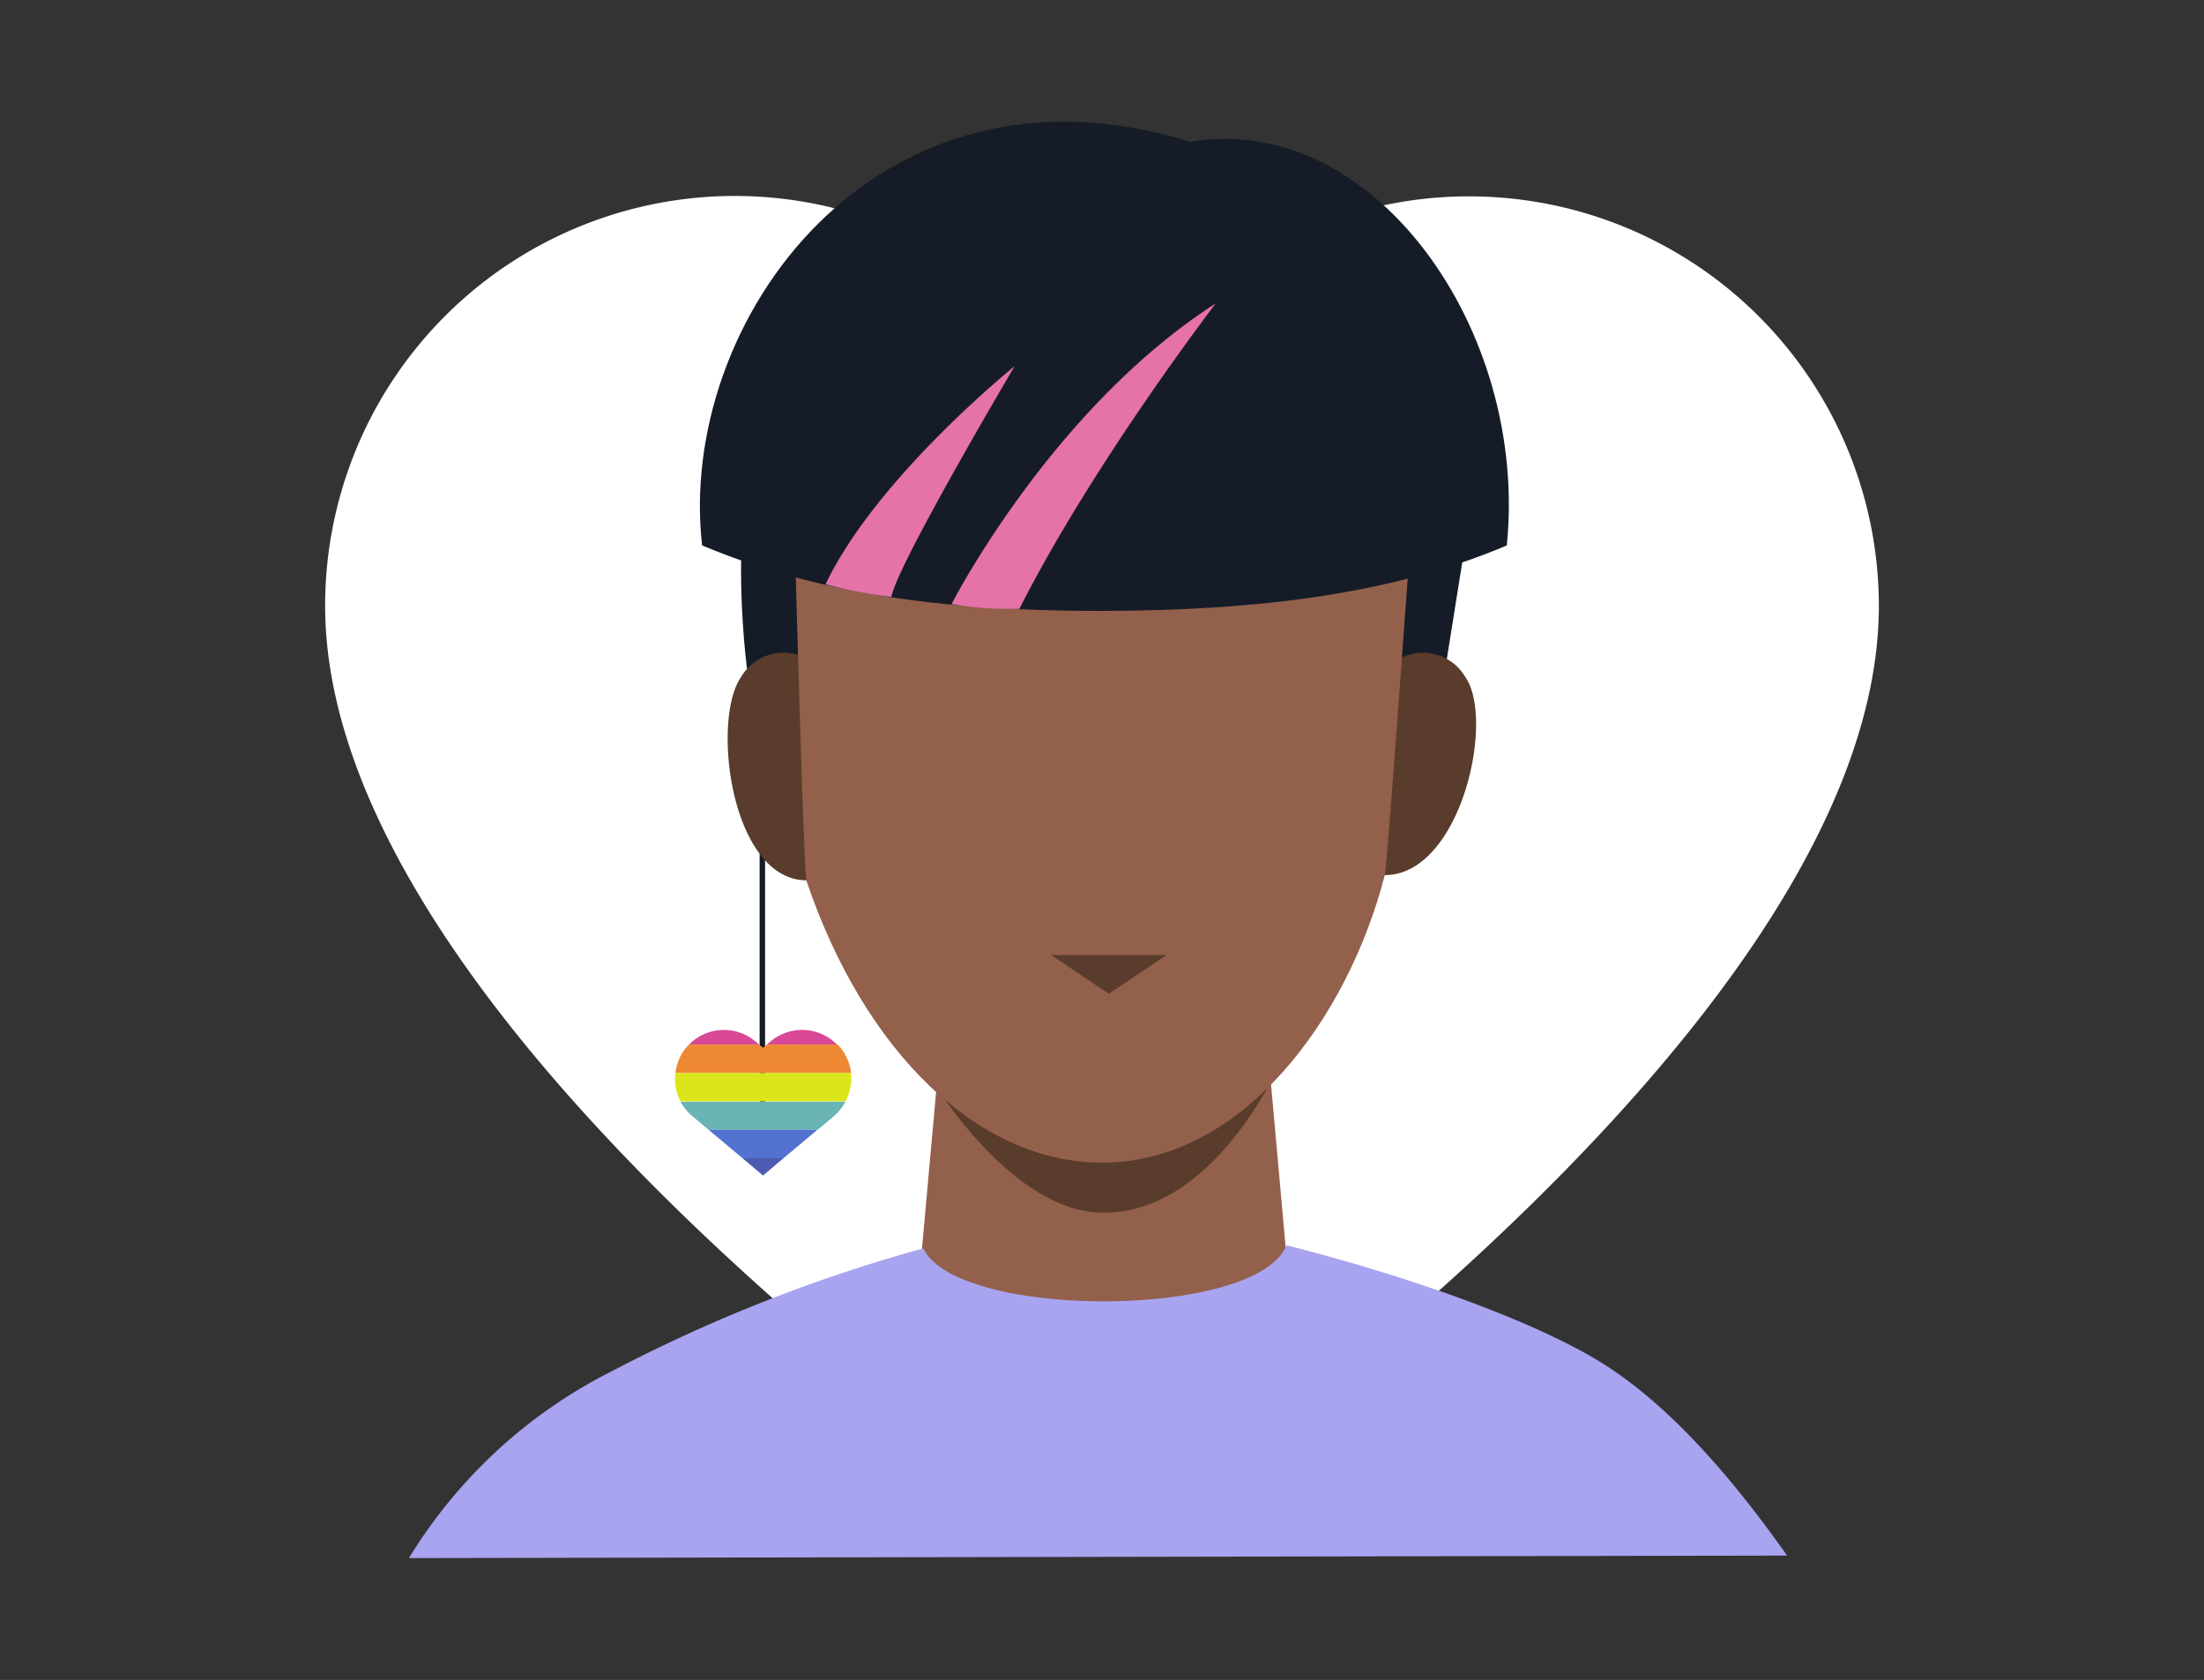 <?xml version="1.0" encoding="UTF-8"?> <svg xmlns="http://www.w3.org/2000/svg" xmlns:xlink="http://www.w3.org/1999/xlink" width="202" height="154" viewBox="0 0 202 154"><rect x="0" y="0" width="202" height="154" fill="#333333" stroke="none"/><defs><clipPath id="a"><path d="M-555.69-3349.08c0,3.19-59.55,5.78-133,5.78s-133-2.59-133-5.78,59.54-5.78,133-5.78,133,2.59,133,5.78" fill="#e3e1e1" clip-rule="evenodd"></path></clipPath><clipPath id="b"><path d="M-697.82-3487.82s2.93-2.62,5-4.42c1.21-1.94,9.28-17.71,9.28-17.71s8.06,7,5.2,11.25-5.95,9-6.61,10.2c-1.39,5.24-3.45,10.55-6.69,10-2.73-.45-6.17-9.33-6.17-9.33" fill="none" clip-rule="evenodd"></path></clipPath><clipPath id="c"><polygon points="-650.78 -3360.31 -660.55 -3362.98 -660.57 -3375.5 -650.23 -3375.5 -650.78 -3360.31" fill="none" clip-rule="evenodd"></polygon></clipPath><clipPath id="d"><path d="M-669.28-3506.37s3.77,37.07,5,71.28c-2.24,28.6,1.41,56.37,1.84,60.12,7.84,2.33,13.36,1.1,13.36,1.1.89-4.61,2.27-35.37,5.45-59.77,4.66-35.83,8.45-76.81,8.45-76.81s-28.21-10.79-34.15,4.08" fill="none" clip-rule="evenodd"></path></clipPath><clipPath id="e"><path d="M-647.6-3353.87c.62,4.17-3.9,6.63-8.72,6.63s-9.57-2.28-8.72-6.63c.5-2.54,2.92-6,3.65-9.29s2.93-5.7,5.82-5.7,4.94,2.28,5.87,5.29a57.37,57.37,0,0,1,2.1,9.7" fill="none" clip-rule="evenodd"></path></clipPath><clipPath id="f"><path d="M-658.91-3361.87l-.37-.4a5.84,5.84,0,0,1,3.82-1.58,6,6,0,0,1,3.71,1.49l-.35.41a5.42,5.42,0,0,0-3.36-1.36,5.4,5.4,0,0,0-3.45,1.44" fill="none" clip-rule="evenodd"></path></clipPath><clipPath id="g"><path d="M-659.54-3358.72l-.37-.4a6.76,6.76,0,0,1,4.46-1.8,6.94,6.94,0,0,1,4.34,1.7l-.35.4a6.39,6.39,0,0,0-4-1.56,6.19,6.19,0,0,0-4.09,1.66" fill="none" clip-rule="evenodd"></path></clipPath><clipPath id="h"><polygon points="-624.73 -3360.31 -614.96 -3362.98 -615.18 -3375.5 -625.53 -3375.5 -624.73 -3360.31" fill="none" clip-rule="evenodd"></polygon></clipPath><clipPath id="i"><path d="M-606.76-3506.37s-5.67,37.11-4.46,70.9c1,28.43-2.19,56.94-2.58,60.78,0,0-5,3.3-13.21.82-1.67-3.23-1.73-35.34-4.9-59.72-4.67-35.84-9.27-76.31-9.27-76.31s28.47-11.34,34.42,3.53" fill="none" clip-rule="evenodd"></path></clipPath><clipPath id="j"><path d="M-610.94-3353.87c.62,4.17-3.9,6.63-8.72,6.63s-9.57-2.28-8.72-6.63c.5-2.54,1.84-6,2.57-9.29s2.93-5.7,5.82-5.7,4.94,2.28,5.87,5.29c1.25,4.08,2.7,6.53,3.18,9.7" fill="none" clip-rule="evenodd"></path></clipPath><clipPath id="k"><path d="M-623.11-3361.87l-.36-.4a5.82,5.82,0,0,1,3.81-1.58,6,6,0,0,1,3.72,1.49l-.35.41a5.46,5.46,0,0,0-3.37-1.36,5.4,5.4,0,0,0-3.45,1.44" fill="none" clip-rule="evenodd"></path></clipPath><clipPath id="l"><path d="M-623.74-3358.72l-.37-.4a6.78,6.78,0,0,1,4.46-1.8,6.89,6.89,0,0,1,4.34,1.7l-.35.4a6.37,6.37,0,0,0-4-1.56,6.21,6.21,0,0,0-4.09,1.66" fill="none" clip-rule="evenodd"></path></clipPath><clipPath id="m"><polygon points="-630.92 -3611.4 -637.95 -3605.29 -644.99 -3611.4 -643.75 -3625.23 -632.15 -3625.23 -630.92 -3611.4" fill="none" clip-rule="evenodd"></polygon></clipPath><clipPath id="n"><path d="M-638-3605.29c6.8,0,9-4.9,8.39-6.26-4.5-1.23-7.7-2.26-7.7-2.26s-3.7.82-8.85,2.26c-1.27,1,1.55,6.26,8.16,6.26" fill="none" clip-rule="evenodd"></path></clipPath><clipPath id="o"><path d="M-604.49-3494.16s-4.6-105-4.75-105.53h0a2.07,2.07,0,0,0-.69-1.14c-3.85-2.89-13.53-8.65-19.7-10.72-.76,2.85-4.61,4.62-8.34,4.62-3.54,0-7.44-1.77-8.21-4.62a94.34,94.34,0,0,0-20,10.45,2,2,0,0,0-.68,1.14h0c-.15.58-4.48,105.8-4.48,105.8,16.4,4.08,52.9,2.68,66.84,0" fill="none" clip-rule="evenodd"></path></clipPath><clipPath id="p"><path d="M-666.16-3601.1c-4.06,3.06-7.7,8-8.49,13.09-7.36,47.25-21,78-18.62,92.24,4.17,3,14.3,4.05,14.3,4.05l14.26-41.21,4.49-39.7s-2.09-31.36-5.94-28.47" fill="none" clip-rule="evenodd"></path></clipPath><clipPath id="q"><path d="M-600.13-3479.52a2.68,2.68,0,0,0-3.39,1.09c-1.53,2.07,1.45,1.69,1.45,1.69s-1.11.67-1.13,1.36,6.11,2.3,6.11,2.3,4.62.51,3.84-3.71a44.89,44.89,0,0,1-.63-8.51l-3.41-2.67Z" fill="none" clip-rule="evenodd"></path></clipPath><clipPath id="r"><path d="M-603-3499.55s1.7,3.35,1.44,4.14a23.29,23.29,0,0,0-.94,5.56c-.13,2.65,1.11,8.13,1.18,8.95s.38,6.12,2.38,6c1.81-.12,1.24-5.76,1.24-6.25s-.1-4,.39-4,2.19-7.43.26-9.66a33.06,33.06,0,0,0-6-4.75" fill="none" clip-rule="evenodd"></path></clipPath><clipPath id="s"><path d="M-598.16-3485a5.36,5.36,0,0,1,2,1.47c.5.82,1.29,6.85,1.29,6.85s-4,2.84-4.39,4-.36,2.33.15,2.11c2.73-1.17,5.64-2.9,6.84-4.89.82-1.37,1-6.35,1-6.35a5,5,0,0,0,.54-2.39c-.16-1-2.76-7.42-2.76-7.42l-1.37-9.16-8,1.14Z" fill="none" clip-rule="evenodd"></path></clipPath><clipPath id="t"><path d="M-609.88-3600.83c4.06,3.06,7.68,8,8.49,13.09,6.88,43.46,13.89,80.19,11.21,93.85-4.17,3-15.11,1.89-15.11,1.89l-5.77-40.93-4.5-39.7s1.83-31.09,5.68-28.2" fill="none" clip-rule="evenodd"></path></clipPath><clipPath id="u"><path d="M-669.79-3526.23l-.53-.12c2.13-9.32,4-40.69,4-41l.54,0c0,.32-1.91,31.73-4,41.09" fill="none" clip-rule="evenodd"></path></clipPath><clipPath id="v"><path d="M-607-3500.61c-2-6.49-7.69-61.87-7.93-64.23l.54,0c.06.58,5.9,57.68,7.9,64.12Z" fill="none" clip-rule="evenodd"></path></clipPath><clipPath id="w"><path d="M-644.68-3614.59s7.29-1.09,9.8-6.9c2-4.72-9.26,1.22-9.26,1.22Z" fill="none" clip-rule="evenodd"></path></clipPath><clipPath id="x"><path d="M-625.68-3636.08c.3-3.61,1.21-13.8-2.62-14.35-3.45-6.67-17.2-12.72-21.16-10.31s2.7,6.16.86,6.92-1.59-2.34-2.92-2.76c-5.38,5.48-.17,21.25-.17,21.25l16.24-7.47s0,16,4,16c2.29,0,5.36-4.23,5.77-9.28" fill="none" clip-rule="evenodd"></path></clipPath><clipPath id="y"><path d="M-629.48-3651.11l.36-.18a20.65,20.65,0,0,0-8.76-8.78,23.91,23.91,0,0,0-5.56-2.23l-.09.39a24.47,24.47,0,0,1,5.46,2.21,20.19,20.19,0,0,1,8.59,8.59" fill="none" clip-rule="evenodd"></path></clipPath><clipPath id="z"><path d="M-651.5-3637.79a1.89,1.89,0,0,0-2.59.56c-1.14,1.51-.38,7.18,2.45,7.18s.14-7.74.14-7.74" fill="none" clip-rule="evenodd"></path></clipPath><clipPath id="aa"><path d="M-628.93-3638.23c.53-.64,1.83-1.1,3.24.66s.48,8.37-3.06,8.37-1.62-7.29-.18-9" fill="none" clip-rule="evenodd"></path></clipPath><clipPath id="ab"><path d="M-630.23-3639.36c-1-6.92-7-10.52-13.3-10.52s-9.49,4.16-9.49,10.52c0,0,0,8.1,0,8.5,0,4.75,4.11,13.69,8.69,13.69,5.27,0,14.27-7,14.27-11.6,0-.39.17-8-.22-10.59" fill="none" clip-rule="evenodd"></path></clipPath><clipPath id="ac"><path d="M-642.19-3639.58s4.71-.47,5.62-.38a2.27,2.27,0,0,1,2.08,1.66c.08.19-6.16.8-7.07.47s-.63-1.75-.63-1.75" fill="none" clip-rule="evenodd"></path></clipPath><clipPath id="ad"><path d="M-646.9-3639.58s-4.72-.47-5.63-.38c-.18,0-.33.05-.48.08-.5.11-.5,1.8-.1,1.85a26.24,26.24,0,0,0,5.57.2c.91-.33.64-1.75.64-1.75" fill="none" clip-rule="evenodd"></path></clipPath><clipPath id="ae"><polygon points="-646.87 -3627.7 -642.69 -3627.7 -645.17 -3626.74 -646.87 -3627.7" fill="none" clip-rule="evenodd"></polygon></clipPath><clipPath id="af"><path d="M-650.34-3628.26a2.92,2.92,0,0,1-.51,0,3.82,3.82,0,0,1-2.7-2,6.12,6.12,0,0,1-.72-3.85c.34-2.63,2.16-4.61,4.25-4.61a4.38,4.38,0,0,1,.51,0,3.87,3.87,0,0,1,2.7,2,6.11,6.11,0,0,1,.72,3.85c-.34,2.62-2.17,4.6-4.25,4.6m.32-10c-1.9,0-3.56,1.82-3.87,4.24a5.7,5.7,0,0,0,.66,3.56,3.48,3.48,0,0,0,2.44,1.79,2.28,2.28,0,0,0,.45,0c1.89,0,3.56-1.82,3.87-4.24a5.64,5.64,0,0,0-.67-3.56,3.46,3.46,0,0,0-2.43-1.8,3.4,3.4,0,0,0-.45,0" fill="none" clip-rule="evenodd"></path></clipPath><clipPath id="ag"><path d="M-638.86-3628.26h0c-2.09,0-3.92-2-4.25-4.6a6.1,6.1,0,0,1,.71-3.85,3.87,3.87,0,0,1,2.71-2,4.38,4.38,0,0,1,.51,0c2.08,0,3.91,2,4.25,4.61.36,2.87-1.17,5.49-3.43,5.83a2.74,2.74,0,0,1-.5,0m-.32-10a3.44,3.44,0,0,0-.46,0,3.5,3.5,0,0,0-2.43,1.8,5.7,5.7,0,0,0-.66,3.56c.31,2.42,2,4.24,3.87,4.24a2.28,2.28,0,0,0,.45,0c2-.31,3.43-2.72,3.09-5.35-.31-2.42-2-4.24-3.86-4.24" fill="none" clip-rule="evenodd"></path></clipPath><clipPath id="ah"><path d="M-646.12-3633.1l-.3-.27a2.3,2.3,0,0,1,1.8-1.06,2.27,2.27,0,0,1,1.8,1.06l-.3.27a2,2,0,0,0-1.5-.91,1.93,1.93,0,0,0-1.5.91" fill="none" clip-rule="evenodd"></path></clipPath><clipPath id="ai"><path d="M-696.17-3504.44s2.61,8.3,2.94,8.76,1,3.31,1.26,3.81,3.55,4.12,4.34,6.52a16,16,0,0,1,.75,5.28c0,1-1.15,1.7-1.49,1.16,0,0,.75,3.23-1.58,2.2,0,.42.21,2-1.25,2.31a.85.85,0,0,1-.71-.18s-.17,1.09-.83,1.3a1.85,1.85,0,0,1-1.55-.32,31.86,31.86,0,0,1-2.47-2.79l-2.23-8.3-1.72,3.59a29.22,29.22,0,0,0-.22,3c0,.82.31,4.86-1.72,4.94-.48-.27-1.3-4.52-1.3-4.52a38.79,38.79,0,0,1,.45-5.06c.1-.38,2.69-5.79,2.92-6.86a15.21,15.21,0,0,0-.4-4.88c-.5-1.79-8.2-13.68-8.2-13.68Z" fill="none" clip-rule="evenodd"></path></clipPath><clipPath id="aj"><path d="M-694.57-3495a2.39,2.39,0,0,1,1.06,2.41c-.12.74.74-1.42.23-2.14a1,1,0,0,0-1.29-.27" fill="none" clip-rule="evenodd"></path></clipPath><clipPath id="ak"><path d="M-692.94-3479.51l1,4.51s-1.43-2.58-1-4.51" fill="none" clip-rule="evenodd"></path></clipPath><clipPath id="al"><path d="M-690-3477.41l-.73-3.41a6.94,6.94,0,0,0,.73,3.41" fill="none" clip-rule="evenodd"></path></clipPath><clipPath id="am"><path d="M-688.41-3479.59l-.15-2.55a4.1,4.1,0,0,0,.15,2.55" fill="none" clip-rule="evenodd"></path></clipPath><clipPath id="an"><path d="M-696.85-3476.12a7.7,7.7,0,0,0,.39-3.77c-.19-.72-.72-1.09-1.28-.88s-1.06,3.35-1,3.88.93,2.22,1.88.77" fill="none" clip-rule="evenodd"></path></clipPath><clipPath id="ao"><path d="M-698.78-3484.61c-.36-.11-.9-.12-1.51.8a10.1,10.1,0,0,0-1.38,4.19c.15.7,1.22,1.69,1.89.86s1.09-4.27,1.09-4.27.79-1.3-.09-1.58" fill="none" clip-rule="evenodd"></path></clipPath><clipPath id="ap"><path d="M-697.11-3480.56s.48-1.57.65-2.25c.25-1-.65-2.63-2.23-.78a9.18,9.18,0,0,0-1.75,4.66c-.06.11.21,1.31.9,1.48a1.54,1.54,0,0,0,1.62-1.06c.3-.68.81-2,.81-2" fill="none" clip-rule="evenodd"></path></clipPath><clipPath id="aq"><polygon points="-754.44 -3360.31 -764.21 -3362.98 -764.23 -3375.5 -753.89 -3375.5 -754.44 -3360.31" fill="none" clip-rule="evenodd"></polygon></clipPath><clipPath id="ar"><path d="M-772.94-3506.37s3.77,37.07,5.05,71.28c-2.24,28.6,1.41,56.37,1.84,60.12,7.84,2.33,13.36,1.1,13.36,1.1.89-4.61,2.27-35.37,5.44-59.77,4.66-35.83,8.45-76.81,8.45-76.81s-28.2-10.79-34.14,4.08" fill="none" clip-rule="evenodd"></path></clipPath><clipPath id="as"><path d="M-750.18-3353.87c.62,4.17-3.91,6.63-8.72,6.63s-9.58-2.28-8.72-6.63c.5-2.54,1.83-6,2.57-9.29s2.93-5.7,5.82-5.7,4.94,2.28,5.86,5.29c1.26,4.08,2.71,6.53,3.19,9.7" fill="none" clip-rule="evenodd"></path></clipPath><clipPath id="at"><path d="M-762.57-3361.87l-.37-.4a5.84,5.84,0,0,1,3.82-1.58,6,6,0,0,1,3.71,1.49l-.35.41a5.45,5.45,0,0,0-3.36-1.36,5.34,5.34,0,0,0-3.45,1.44" fill="none" clip-rule="evenodd"></path></clipPath><clipPath id="au"><path d="M-763.21-3358.72l-.36-.4a6.76,6.76,0,0,1,4.46-1.8,6.88,6.88,0,0,1,4.33,1.7l-.35.4a6.36,6.36,0,0,0-4-1.56,6.24,6.24,0,0,0-4.1,1.66" fill="none" clip-rule="evenodd"></path></clipPath><clipPath id="av"><polygon points="-728.39 -3360.31 -718.62 -3362.98 -718.85 -3375.5 -729.19 -3375.5 -728.39 -3360.31" fill="none" clip-rule="evenodd"></polygon></clipPath><clipPath id="aw"><path d="M-710.43-3506.37s-5.66,37.11-4.46,70.9c1,28.43-2.18,56.94-2.57,60.78,0,0-5,3.3-13.21.82-1.68-3.23-1.73-35.34-4.91-59.72-4.66-35.84-9.26-76.31-9.26-76.31s28.47-11.34,34.41,3.53" fill="none" clip-rule="evenodd"></path></clipPath><clipPath id="ax"><path d="M-714.6-3353.87c.62,4.17-3.91,6.63-8.72,6.63s-9.58-2.28-8.72-6.63c.5-2.54,1.83-6,2.57-9.29s2.93-5.7,5.82-5.7,4.94,2.28,5.86,5.29c1.26,4.08,2.71,6.53,3.19,9.7" fill="none" clip-rule="evenodd"></path></clipPath><clipPath id="ay"><path d="M-726.77-3361.87l-.36-.4a5.82,5.82,0,0,1,3.81-1.58,6,6,0,0,1,3.71,1.49l-.35.41a5.42,5.42,0,0,0-3.36-1.36,5.4,5.4,0,0,0-3.45,1.44" fill="none" clip-rule="evenodd"></path></clipPath><clipPath id="az"><path d="M-727.4-3358.72l-.37-.4a6.76,6.76,0,0,1,4.46-1.8,6.92,6.92,0,0,1,4.34,1.7l-.35.4a6.39,6.39,0,0,0-4-1.56,6.19,6.19,0,0,0-4.09,1.66" fill="none" clip-rule="evenodd"></path></clipPath><clipPath id="ba"><polygon points="-734.58 -3611.4 -741.62 -3605.29 -748.65 -3611.4 -747.41 -3625.23 -735.82 -3625.23 -734.58 -3611.4" fill="none" clip-rule="evenodd"></polygon></clipPath><clipPath id="bb"><path d="M-741.68-3605.29c6.8,0,9-4.9,8.39-6.26-4.5-1.23-7.7-2.26-7.7-2.26s-3.7.82-8.85,2.26c-1.28,1,1.55,6.26,8.16,6.26" fill="none" clip-rule="evenodd"></path></clipPath><clipPath id="bc"><path d="M-708.15-3494.16s-4.6-105-4.75-105.53h0a2,2,0,0,0-.68-1.14c-3.85-2.89-13.53-8.65-19.7-10.72-.76,2.85-4.62,4.62-8.34,4.62-3.54,0-7.45-1.77-8.21-4.62a94.1,94.1,0,0,0-20,10.45,2.07,2.07,0,0,0-.69,1.14h0c-.15.58-4.48,105.8-4.48,105.8,16.4,4.08,52.9,2.68,66.84,0" fill="none" clip-rule="evenodd"></path></clipPath><clipPath id="bd"><path d="M-780.43-3477.84l.6,0s2.36,3.46,2.17,4.12-6.52.35-6.52.35-2.87-2-2.54-4.7c.15-1.25,2.61-7.32,3.46-8.18,2.06-2.07,3.43,2,3.43,2l-4.83,5.22Z" fill="none" clip-rule="evenodd"></path></clipPath><clipPath id="be"><path d="M-776.41-3499.55s-1.69,3.35-1.44,4.14a23.29,23.29,0,0,1,.94,5.56c.14,2.65-1.1,8.13-1.18,8.95s-.38,6.12-2.38,6c-1.81-.12-1.24-5.76-1.24-6.25s.1-4-.39-4-2.18-7.43-.26-9.66a33.06,33.06,0,0,1,6-4.75" fill="none" clip-rule="evenodd"></path></clipPath><clipPath id="bf"><path d="M-781.21-3485a5.27,5.27,0,0,0-1.95,1.47c-.51.82-1.3,6.85-1.3,6.85s4,2.84,4.39,4,.36,2.33-.14,2.11c-2.73-1.17-5.65-2.9-6.84-4.89-.83-1.37-1-6.35-1-6.35a5,5,0,0,1-.54-2.39c.16-1,2.76-7.42,2.76-7.42l1.37-9.16,8,1.14Z" fill="none" clip-rule="evenodd"></path></clipPath><clipPath id="bg"><path d="M-769.82-3601.1c-4.07,3.06-7.7,8-8.49,13.09-7.36,47.25-13.28,80.19-11,94.39,4.17,3,15.11,1.62,15.11,1.62l5.78-40.93,4.49-39.7s-2.09-31.36-5.94-28.47" fill="none" clip-rule="evenodd"></path></clipPath><clipPath id="bh"><path d="M-713.55-3600.83c4.07,3.06,7.69,8,8.49,13.09,6.89,43.46,17.13,81,14.46,94.66-4.17,3-15.11,1.89-15.11,1.89l-9-41.74-4.49-39.7s1.83-31.09,5.67-28.2" fill="none" clip-rule="evenodd"></path></clipPath><clipPath id="bi"><path d="M-772.7-3514.12l-.49-.22c2.83-6.35,4.78-53.56,4.87-55.64l-2.77-5.77.48-.23,2.83,5.89v.06c-.08,2-2,49.36-4.92,55.91" fill="none" clip-rule="evenodd"></path></clipPath><clipPath id="bj"><path d="M-710.68-3512.94c-3.36-10.15-8.72-59.27-8.78-59.77l.54-.06c0,.5,5.41,49.56,8.75,59.66Z" fill="none" clip-rule="evenodd"></path></clipPath><clipPath id="bk"><path d="M-745.19-3621s5.05,7.21,10.4,7.24l-.33-6.48Z" fill="none" clip-rule="evenodd"></path></clipPath><clipPath id="bl"><path d="M-755-3640.79c0,8,6.58,15.4,14.69,15.4s14.68-7.36,14.68-15.4a14.62,14.62,0,0,0-14.68-14.57A14.63,14.63,0,0,0-755-3640.79" fill="none" clip-rule="evenodd"></path></clipPath><clipPath id="bm"><path d="M-727.53-3636.44a1.89,1.89,0,0,1,2.59.56c1.13,1.51.38,7.18-2.45,7.18s-.14-7.74-.14-7.74" fill="none" clip-rule="evenodd"></path></clipPath><clipPath id="bn"><path d="M-750-3636.54c-.53-.64-1.83-1.1-3.24.66s-.47,8.37,3.06,8.37,1.62-7.29.18-9" fill="none" clip-rule="evenodd"></path></clipPath><clipPath id="bo"><path d="M-748.8-3638c1-6.92,7-10.51,13.3-10.51s9.48,4.15,9.48,10.51c0,0,0,8.1,0,8.5,0,4.75-4.12,13.69-8.69,13.69-5.27,0-14.27-7-14.27-11.6,0-.39-.17-8,.22-10.59" fill="none" clip-rule="evenodd"></path></clipPath><clipPath id="bp"><path d="M-736.84-3638.23s-4.72-.47-5.63-.38a2.26,2.26,0,0,0-2.07,1.67c-.08.18,6.16.79,7.07.46s.63-1.75.63-1.75" fill="none" clip-rule="evenodd"></path></clipPath><clipPath id="bq"><path d="M-732.13-3638.23s4.72-.47,5.63-.38l.48.08c.5.11.5,1.8.09,1.85a26.14,26.14,0,0,1-5.56.2c-.91-.33-.64-1.75-.64-1.75" fill="none" clip-rule="evenodd"></path></clipPath><clipPath id="br"><polygon points="-732.17 -3626.35 -736.34 -3626.35 -733.86 -3625.39 -732.17 -3626.35" fill="none" clip-rule="evenodd"></polygon></clipPath><clipPath id="bs"><path d="M-732.94-3631.51a6.11,6.11,0,0,1,.72-3.85,3.83,3.83,0,0,1,2.7-2,4.38,4.38,0,0,1,.51,0c2.08,0,3.91,2,4.25,4.61a6.12,6.12,0,0,1-.72,3.85,3.85,3.85,0,0,1-2.7,2,2.92,2.92,0,0,1-.51,0c-2.09,0-3.91-2-4.25-4.6m3.48-5.41a3.45,3.45,0,0,0-2.44,1.79,5.7,5.7,0,0,0-.66,3.56c.31,2.42,2,4.24,3.87,4.24a2.28,2.28,0,0,0,.45,0,3.44,3.44,0,0,0,2.43-1.79,5.63,5.63,0,0,0,.66-3.56c-.3-2.42-2-4.24-3.86-4.24a2.28,2.28,0,0,0-.45,0" fill="none" clip-rule="evenodd"></path></clipPath><clipPath id="bt"><path d="M-740.68-3626.95c-2.25-.34-3.79-3-3.42-5.83.34-2.63,2.17-4.61,4.25-4.61a4.38,4.38,0,0,1,.51,0,3.83,3.83,0,0,1,2.7,2,6.11,6.11,0,0,1,.72,3.85c-.34,2.62-2.16,4.6-4.25,4.6h0a2.92,2.92,0,0,1-.51,0m-3-5.77c-.33,2.63,1.06,5,3.1,5.35a2.28,2.28,0,0,0,.45,0c1.89,0,3.56-1.82,3.87-4.24a5.7,5.7,0,0,0-.66-3.56,3.45,3.45,0,0,0-2.44-1.79,2.28,2.28,0,0,0-.45,0c-1.89,0-3.56,1.82-3.87,4.24" fill="none" clip-rule="evenodd"></path></clipPath><clipPath id="bu"><path d="M-732.91-3631.75l.3-.27a2.3,2.3,0,0,0-1.8-1.06,2.27,2.27,0,0,0-1.8,1.06l.3.27a1.93,1.93,0,0,1,1.5-.91,1.93,1.93,0,0,1,1.5.91" fill="none" clip-rule="evenodd"></path></clipPath><clipPath id="bv"><path d="M27.2-3521c-14.39,4.87-41.11,29.23-53.64,57.72S-35.56-3400-35.56-3400l87.24-52.37,7-75.06s-12.17-.07-31.49,6.47" fill="none" clip-rule="evenodd"></path></clipPath><clipPath id="bw"><path d="M-9.51-3564.42c.9,21.7-16,42.29-37.81,43.19s-40.34-18.22-41.23-39.92a39.45,39.45,0,0,1,37.9-40.94,39.43,39.43,0,0,1,41.14,37.67" fill="none" clip-rule="evenodd"></path></clipPath><clipPath id="bx"><path d="M-20.58-3489.63c.83,4-34.33,31.72-35.27,23.22l-4.47-49,24.6-19.53s11.82,34.45,15.14,45.32" fill="none" clip-rule="evenodd"></path></clipPath><clipPath id="by"><path d="M-37.73-3527.27l-22.87,11,2,19.27c19-9.07,22.45-22.86,20.91-30.25" fill="none" clip-rule="evenodd"></path></clipPath><clipPath id="bz"><path d="M-92-3526c-2.39.1-4.79-6.42-5.92-12.91-1.18-6.73-1.1-13.78,1.35-14.21l.18,0c2.38-.09,4.78,6.43,5.91,12.92a41.78,41.78,0,0,1,.69,9.5c-.2,2.92-.89,4.5-2,4.7l-.17,0m-4.35-26.08h0c-.34.06-1,.91-1.16,3.73a40.18,40.18,0,0,0,.67,9.25c1.32,7.52,3.7,12.08,4.83,12h0c.35-.06,1-.92,1.16-3.73a40.08,40.08,0,0,0-.66-9.25c-1.32-7.53-3.71-12.08-4.84-12" fill="none" clip-rule="evenodd"></path></clipPath><clipPath id="ca"><path d="M-92-3554s12.11-1.72,14.46-1.58c3.92.21,4.86,2.72,5.52,4.07.23.47-15.78,2.71-18.15,2S-92-3554-92-3554" fill="none" clip-rule="evenodd"></path></clipPath><clipPath id="cb"><path d="M-41-3553.13c1.29-1.7,4.59-3,8.42,1.35s2.1,21.57-7,22-4.94-18.66-1.42-23.3" fill="none" clip-rule="evenodd"></path></clipPath><clipPath id="cc"><path d="M-45.1-3546.19c-7-19.39-15.32-37.67-29.16-37.09-16.31.67-18,24.12-16.15,33.32,0,0,1.06,16.07,1.1,17.09.11,2.76.36,6.06.81,9.52,0,0,3.58,23.11,9.21,23.28,7.71.22,25.72-5,35-12.86,7.06-6,8.24-10.79,8-15.9,0-.74-4.42-6-6.59-11.54-.8-2.05-1.59-4.08-2.22-5.82" fill="none" clip-rule="evenodd"></path></clipPath><clipPath id="cd"><path d="M-87.93-3554.5s12.11-1.71,14.46-1.58c3.92.21,4.86,2.72,5.52,4.07.23.47-15.78,2.71-18.16,2s-1.82-4.45-1.82-4.45" fill="none" clip-rule="evenodd"></path></clipPath><clipPath id="ce"><polygon points="-90.41 -3549.96 -95.18 -3525.98 -86.53 -3522.58 -90.41 -3549.96" fill="none" clip-rule="evenodd"></polygon></clipPath><clipPath id="cf"><path d="M-81.89-3526.34c-2.38.1-4.78-6.42-5.92-12.91C-89-3546-88.9-3553-86.45-3553.46l.17,0c2.38-.09,4.78,6.43,5.92,12.91a41.27,41.27,0,0,1,.68,9.51c-.2,2.92-.88,4.5-2,4.7l-.18,0m-4.34-26.08h0c-.34.06-1,.91-1.17,3.73a40.63,40.63,0,0,0,.67,9.24c1.32,7.53,3.71,12.09,4.84,12h0c.34-.06,1-.92,1.16-3.73a40.71,40.71,0,0,0-.67-9.25c-1.32-7.53-3.7-12.09-4.83-12" fill="none" clip-rule="evenodd"></path></clipPath><clipPath id="cg"><path d="M-88.22-3542.61a2.53,2.53,0,0,0-2.18-1.17,2.36,2.36,0,0,0-1.37.51l-.65-.83a3.38,3.38,0,0,1,2-.74,3.63,3.63,0,0,1,3.09,1.62Z" fill="none" clip-rule="evenodd"></path></clipPath><clipPath id="ch"><rect x="-81.22" y="-3543.88" width="37.03" height="1.06" transform="translate(256.96 -13.89) rotate(-4.16)" fill="none"></rect></clipPath><clipPath id="ci"><path d="M28.53-3619.58a5,5,0,0,1-.71-.19,4,4,0,0,1-2.32-5.06,61.41,61.41,0,0,1,10.87-17.73c10.1-11.32,22.68-15.52,36.4-12.13a3.94,3.94,0,0,1,2.88,4.76A3.93,3.93,0,0,1,70.9-3647c-10.88-2.68-20.52.6-28.67,9.74a53.71,53.71,0,0,0-9.37,15.2,3.93,3.93,0,0,1-4.33,2.53" fill="none" clip-rule="evenodd"></path></clipPath><clipPath id="cj"><path d="M32.57-3618.9a3.93,3.93,0,0,1-1.93-.92,3.94,3.94,0,0,1-.37-5.55,58,58,0,0,1,14.6-11.53c12-6.52,23.54-6.25,33.45.77a4,4,0,0,1,.94,5.49,3.92,3.92,0,0,1-5.47.94c-7.4-5.25-15.87-5.34-25.17-.28a50.31,50.31,0,0,0-12.44,9.78,3.91,3.91,0,0,1-3.61,1.3" fill="none" clip-rule="evenodd"></path></clipPath><clipPath id="ck"><path d="M67-3606.37a3.91,3.91,0,0,1-2.92-2.25c-3.67-8.05-8.22-12.77-13.52-14-7.59-1.79-14.79,4-14.86,4.06a3.93,3.93,0,0,1-5.52-.56,3.94,3.94,0,0,1,.54-5.53c.41-.34,10.17-8.28,21.55-5.65,7.83,1.81,14.21,8,19,18.43a4,4,0,0,1-1.94,5.22,3.86,3.86,0,0,1-2.28.3" fill="none" clip-rule="evenodd"></path></clipPath><clipPath id="cl"><path d="M19.9-3619.38l-.25,0a3.93,3.93,0,0,1-2.92-4.73c1.62-6.89-1.92-13.42-10.5-19.41a65.89,65.89,0,0,0-15-7.55,3.94,3.94,0,0,1-2.52-5,3.93,3.93,0,0,1,4.94-2.53,73,73,0,0,1,16.91,8.48c14.44,10,15.48,20.63,13.8,27.77a3.93,3.93,0,0,1-4.47,3" fill="none" clip-rule="evenodd"></path></clipPath><clipPath id="cm"><path d="M52.11-3596.24c.89,21.71-16,42.3-37.81,43.2S-26-3571.26-26.94-3593A39.46,39.46,0,0,1,11-3633.9a39.43,39.43,0,0,1,41.14,37.66" fill="none" clip-rule="evenodd"></path></clipPath><clipPath id="cn"><path d="M41-3521.44c.84,4-34.32,31.72-35.27,23.22l-4.47-49,24.6-19.53s11.83,34.45,15.14,45.32" fill="none" clip-rule="evenodd"></path></clipPath><clipPath id="co"><path d="M23.89-3559.08,1-3548.1l2,19.27c19-9.07,22.46-22.86,20.92-30.25" fill="none" clip-rule="evenodd"></path></clipPath><clipPath id="cp"><path d="M-30.37-3557.81c-2.38.1-4.78-6.42-5.92-12.91-1.18-6.73-1.09-13.78,1.36-14.21l.17,0c2.39-.09,4.78,6.43,5.92,12.92a41.15,41.15,0,0,1,.68,9.5c-.19,2.92-.88,4.5-2,4.7l-.18,0m-4.35-26.08h0c-.35.06-1,.91-1.17,3.73a40.75,40.75,0,0,0,.67,9.25c1.32,7.52,3.71,12.08,4.84,12h0c.34-.06,1-.92,1.16-3.73a40.71,40.71,0,0,0-.67-9.25c-1.32-7.53-3.7-12.08-4.84-12" fill="none" clip-rule="evenodd"></path></clipPath><clipPath id="cq"><path d="M-30.36-3585.84s12.1-1.72,14.46-1.58c3.92.21,4.86,2.72,5.52,4.07.23.47-15.79,2.71-18.16,2s-1.82-4.45-1.82-4.45" fill="none" clip-rule="evenodd"></path></clipPath><clipPath id="cr"><path d="M20.64-3584.94c1.3-1.7,4.59-3,8.43,1.35s2.1,21.57-7,22-4.95-18.66-1.43-23.3" fill="none" clip-rule="evenodd"></path></clipPath><clipPath id="cs"><path d="M16.52-3578c-7-19.39-15.32-37.67-29.17-37.09-16.3.67-18,24.12-16.14,33.32,0,0,1.06,16.07,1.1,17.09.11,2.76.36,6.06.8,9.52,0,0,3.59,23.11,9.22,23.28,7.7.22,25.72-5,35-12.86,7.07-6,8.24-10.79,8-15.9,0-.74-4.43-6-6.59-11.54-.81-2.05-1.59-4.08-2.22-5.82" fill="none" clip-rule="evenodd"></path></clipPath><clipPath id="ct"><path d="M-26.31-3586.31s12.1-1.71,14.45-1.58c3.93.21,4.87,2.72,5.53,4.07.22.47-15.79,2.71-18.16,2s-1.82-4.45-1.82-4.45" fill="none" clip-rule="evenodd"></path></clipPath><clipPath id="cu"><polygon points="-28.8 -3581.77 -33.56 -3557.79 -24.91 -3554.39 -28.8 -3581.77" fill="none" clip-rule="evenodd"></polygon></clipPath><clipPath id="cv"><path d="M-24.17-3500.75C.05-3495,28.64-3443.21,34.3-3393.58c.7,6.2,1.84,4.77,3.15,12.31-.07,0-148.58,26-148.58,26s54.59-150.45,87-145.5" fill="none" clip-rule="evenodd"></path></clipPath><clipPath id="cw"><path d="M102.44-3442.45C77.31-3398.9,45-3370.6,4-3340.82h80.3c-1.11-6.38,21.47-44.46,18.1-101.63" fill="none" clip-rule="evenodd"></path></clipPath><clipPath id="cx"><path d="M100.47-3400.56a180.5,180.5,0,0,1-58.23,59.74h42.1c-.81-4.66,11-26.21,16.13-59.74" fill="none" clip-rule="evenodd"></path></clipPath></defs><path d="M-555.69-3349.08c0,3.19-59.55,5.78-133,5.78s-133-2.59-133-5.78,59.54-5.78,133-5.78,133,2.59,133,5.78" fill="#e3e1e1" fill-rule="evenodd"></path><g clip-path="url(#a)"><rect x="-1123.69" y="-5957.3" width="1440" height="9260" fill="#e3e1e1"></rect></g><path d="M134.64,18A37.55,37.55,0,0,0,101,38.85,37.55,37.55,0,0,0,29.8,55.54c0,40.1,71.13,86.91,71.13,86.91S172.2,95.64,172.2,55.54A37.56,37.56,0,0,0,134.64,18Z" fill="#fff"></path><rect x="69.62" y="77.26" width="0.5" height="25.82" fill="#151c28"></rect><path d="M119.37,119.63l-1.09-.29-2.92-32.57H87L84,120l-.83.23c-3.62,1,2.89,12.35,15.79,13.45l2.2,1.91,2.23-1.94C116.42,132.27,122.61,120.52,119.37,119.63Z" fill="#93604b"></path><path d="M163.79,142.6c-4.23-6-10.09-13.27-16.72-17.5-5.36-3.42-16-7.59-29.16-10.95-2.73,6.8-30.18,6.81-33.29.29a143.52,143.52,0,0,0-28.53,11.25,46,46,0,0,0-18.61,17.14Z" fill="#a8a4f0"></path><path d="M69,65S65.18,45.1,71.9,32.81c8.46-15.46,63.55,9.56,63,13.22-1.77,11-3.33,20.91-3.33,20.91L89.09,49.88Z" fill="#151c28"></path><path d="M74.29,60.59a4.49,4.49,0,0,0-6.36,1.46C65.15,66,67,80.7,73.94,80.7S74.29,60.59,74.29,60.59Z" fill="#5a3c2c"></path><path d="M127.93,60.59a4.49,4.49,0,0,1,6.36,1.46c2.78,3.93-.43,18.17-7.37,18.17S127.93,60.59,127.93,60.59Z" fill="#5a3c2c"></path><path d="M79.23,84.93c0,5,10.7,26.24,21.91,26.24,12.93,0,20.07-21.4,20.07-25.18C121.21,85.67,79.23,84.6,79.23,84.93Z" fill="#5a3c2c"></path><path d="M129.09,52c0-14.2-12.57-23.5-28.09-23.5S72.91,37.76,72.91,52c0,0,.75,27.9,1,28.74C79.3,96.64,89.8,106.58,101,106.58c12.94,0,22.55-13.31,25.92-26.36C127.14,79.36,129.09,52,129.09,52Z" fill="#93604b"></path><polygon points="96.34 87.55 106.91 87.55 101.63 91.1 96.34 87.55" fill="#5a3c2c"></polygon><path d="M64.35,50c10.2,4.26,21.27,6,36.37,6s27.16-1.67,37.38-6c2-19.74-12.21-39.84-29-37C80.24,4.06,62,29.51,64.35,50Z" fill="#151c28"></path><path d="M87.21,55.38s9.13-17.88,24.22-27.57c0,0-11.21,14.59-18,28A33,33,0,0,1,87.21,55.38Z" fill="#e572a8"></path><path d="M81.7,54.72C82.2,51.8,93,33.56,93,33.56s-12.64,10.17-17.34,20A41.52,41.52,0,0,0,81.7,54.72Z" fill="#e572a8"></path><path d="M69.58,95.76l-.23-.2-.12-.1a4.49,4.49,0,0,0-6.09.3Z" fill="#d94896"></path><path d="M76.72,95.76a4.49,4.49,0,0,0-6.09-.3l-.12.1-.23.2Z" fill="#d94896"></path><path d="M70.28,95.76l-.35.29-.35-.29H63.14l-.23.25a4.38,4.38,0,0,0-1,2.35H78A4.45,4.45,0,0,0,77,96l-.23-.25Z" fill="#e83"></path><path d="M61.86,98.82v.07a4.6,4.6,0,0,0,.51,2.08H77.49A4.56,4.56,0,0,0,78,98.36H61.89Z" fill="#dbe61a"></path><path d="M63.46,102.32l1.48,1.25h10l1.48-1.25A4.67,4.67,0,0,0,77.49,101H62.37A4.67,4.67,0,0,0,63.46,102.32Z" fill="#6ab4b5"></path><polygon points="71.81 106.17 74.91 103.57 64.95 103.57 68.05 106.17 71.81 106.17" fill="#5372d0"></polygon><polygon points="69.93 107.76 71.81 106.17 68.05 106.17 69.93 107.76" fill="#4d5cb0"></polygon></svg> 
